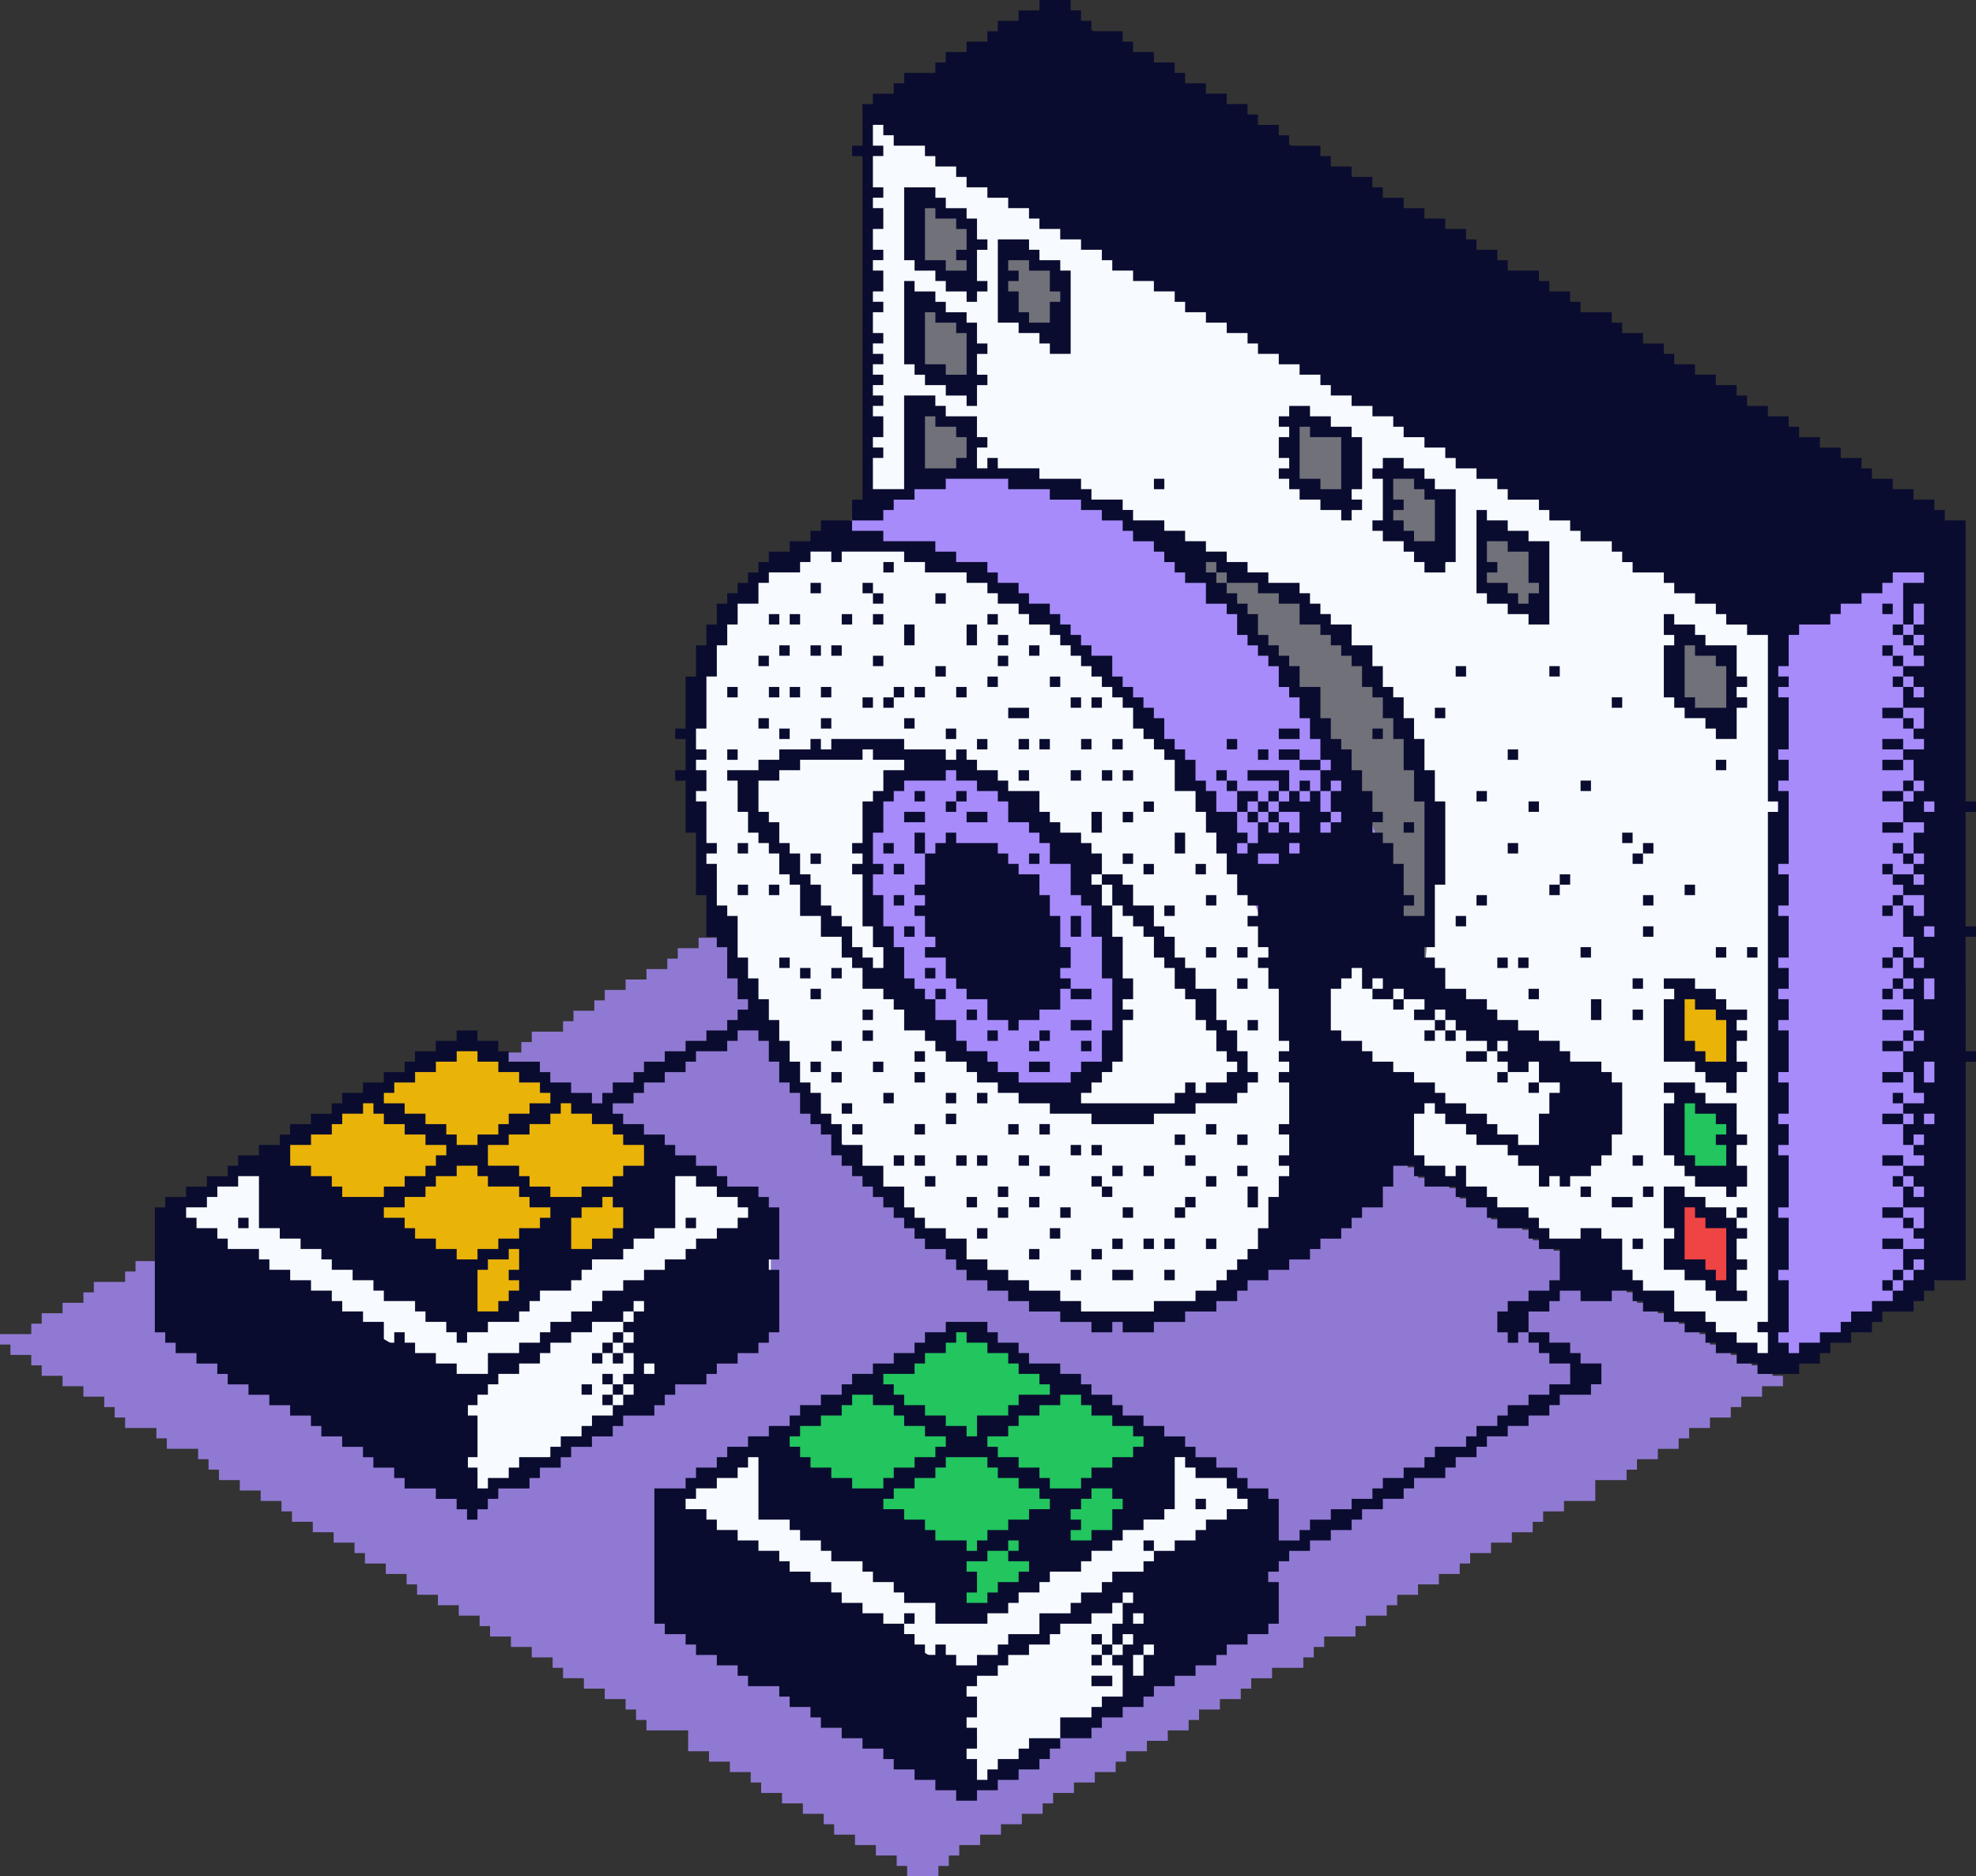 <svg xmlns="http://www.w3.org/2000/svg" xmlns:xlink="http://www.w3.org/1999/xlink" width="196.145" height="186.218" data-name="Layer 2"><rect width="100%" height="100%" fill="#333333" stroke="none"/><defs><linearGradient id="a" x1="46.473" x2="56.456" y1="117.189" y2="117.189" gradientUnits="userSpaceOnUse"><stop offset=".37" stop-color="#f7fbff"/><stop offset=".629" stop-color="#0a0c2f"/></linearGradient><linearGradient xlink:href="#a" id="b" x1="36.489" x2="46.473" y1="120.356" y2="120.356"/><linearGradient xlink:href="#a" id="c" x1="95.868" x2="105.852" y1="145.84" y2="145.84"/><linearGradient xlink:href="#a" id="d" x1="85.885" x2="95.868" y1="149.008" y2="149.008"/></defs><g data-name="Layer 1"><path fill="#a78bfa" fill-rule="evenodd" d="M175.949 136.539v-1.035h-2.07v-1.035h-2.07v-1.035h-2.07v-1.035h-1.035v-1.035h-2.07v-1.035h-2.07v-1.035h-2.07v-1.035h-1.035v-1.035h-2.07v-1.035h-2.07v-1.035h-2.07v-1.035h-1.035v-1.035h-2.07v-1.035h-1.035v-1.035h-3.105v-2.07h-3.105v-1.035h-1.035v-1.035h-3.105v-1.035h-1.035v-1.035h-1.035v-1.035h-3.105v-1.035h-2.07v-1.035h-1.035v-1.035h-2.07v-1.035h-1.035v-1.035h-2.07v-1.035h-2.07v-1.035h-2.07v-1.035h-1.035v-1.035h-2.07v-1.035h-1.035v-1.035h-3.105v-1.035h-1.035v-1.035h-2.069v-1.035h-2.07v-1.035h-1.035v-1.035h-2.07v-1.035h-2.07v-1.035h-1.035v-1.035h-3.105v-1.035h-1.035v-1.035h-2.07v-1.035H97.29v-1.035h-2.07v-1.035h-2.07v-1.035h-2.07v-1.035h-1.035v-1.035h-2.07v-1.035H86.94v-1.035h-1.035v1.035H84.87v1.035h-3.105v1.035H80.73v1.035h-2.07v1.035h-2.07v1.035h-2.07v1.035h-1.035v1.035h-2.07v1.035h-2.07v1.035h-2.07v1.035H66.24v1.035h-2.07v1.035H62.1v1.035h-2.07v1.035h-1.035v1.035h-2.07v1.035H55.89v1.035h-3.105v1.035H51.75v1.035h-2.07v1.035h-2.07v1.035h-1.035v1.035h-2.07v1.035H41.4v1.035h-1.035v1.035H39.33v1.035h-2.07v1.035h-2.07v1.035h-1.035v1.035H31.05v1.035h-1.035v1.035h-2.07v1.035h-2.07v1.035H24.84v1.035h-2.07v1.035H20.7v1.035h-2.07v1.035h-1.035v1.035h-2.07v1.035h-2.07v1.035H12.42v1.035H9.315v1.035H8.28v1.035H6.21v1.035H4.14v1.035H3.105v1.035H0v1.035h1.035v1.035h2.07v1.035H4.14v1.035h2.07v1.035h2.07v1.035h2.07v1.035h1.035v1.035h1.035v1.035h3.105v1.035h1.035v1.035h3.105v1.035H20.7v1.035h1.035v1.035h2.07v1.035h2.07v1.035h2.07v1.035h1.035v1.035h2.07v1.035h2.07v1.035h2.07v1.034h1.035v1.035h2.07v1.035h2.07v1.035H41.4v1.035h2.07v1.035h2.07v1.035h2.07v1.035h1.035v1.035h2.07v1.035h2.07v1.035h2.07v1.035h1.035v1.035h2.07v1.035h2.07v1.035h2.07v1.035h1.035v1.035h1.035v1.035h4.14v2.07h2.07v1.035h2.07v1.035h2.07v1.035h1.035v1.035h2.07v1.035h2.07v1.035h2.07v1.035H82.8v1.035h2.07v1.035h2.07v1.035h2.07v1.035h1.035v1.035h3.105v-1.035h1.035v-1.035h1.035v-1.035h2.07v-1.035h2.07v-1.035h2.07v-1.035h2.07v-1.035h1.035v-1.035h2.07v-1.035h2.07v-1.035h2.07v-1.035h1.035v-1.035h2.069v-1.035h2.07v-1.035h2.07v-1.035h1.035v-1.035h2.07v-1.035h2.07v-1.035h1.035v-1.035h2.07v-1.035h3.105v-1.035h1.035v-1.035h1.035v-1.035h3.105v-1.035h1.035v-1.035h2.07v-1.035h1.035v-1.035h2.07v-1.035h2.07v-1.035h2.07v-1.035h1.035v-1.035h2.07v-1.034h2.07v-1.035h2.07v-1.035h1.035v-1.035h2.07v-1.035h3.105v-2.07h3.105v-1.035h1.035v-1.035h2.07v-1.035h2.07v-1.035h1.035v-1.035h2.07v-1.035h2.07v-1.035h1.035v-1.035h2.07v-1.035h2.07v-1.035h-1.035z" opacity=".8"/><path fill="#f7fbff" d="M86.264 11.078v72.903l90.192 52.074V63.152L86.264 11.078z"/><path fill="#0a0c2f" d="M194.495 52.735 104.303.664 86.264 11.078l90.192 52.074 18.039-10.417z"/><path fill="#ef4444" d="M166.23 118.338v6.603l5.718 3.301v-6.602l-5.718-3.302z"/><path fill="#22c55e" d="M166.23 107.924v6.602l5.718 3.302v-6.603l-5.718-3.301z"/><path fill="#eab308" d="M166.23 97.506v6.603l5.718 3.302v-6.603l-5.718-3.302z"/><path fill="#f7fbff" d="M90.775 74.775v6.603l5.718 3.301v-6.603l-5.718-3.301z"/><path fill="#71717a" d="M90.772 18.89v6.603l5.718 3.301v-6.603l-5.718-3.301zm0 10.414v6.603l5.718 3.302v-6.603l-5.718-3.302zm0 10.415v6.603l5.718 3.301V43.02l-5.718-3.301zm9.022-15.622V30.7l5.719 3.301v-6.602l-5.719-3.302zm28.473 16.438v6.603l5.718 3.301v-6.602l-5.718-3.302zm9.491 5.479v6.603l5.718 3.302v-6.603l-5.718-3.302zm9.49 5.48v6.603l5.719 3.301v-6.603l-5.719-3.301zm18.982 10.958v6.603l5.718 3.302v-6.603l-5.718-3.302z"/><path fill="#0a0c2f" d="M16.376 120.348v11.574l30.069 17.36.003-11.575-30.072-17.359z"/><path fill="#f7fbff" d="M46.445 137.708v11.574l30.07-17.36v-11.574l-30.07 17.36zm-30.069-17.36 30.069 17.36 30.07-17.36-30.07-17.36-30.069 17.36z"/><path fill="#0a0c2f" d="m46.445 131.922 20.047-11.574-20.047-11.574v23.148z"/><path fill="#f7fbff" d="m26.399 120.348 20.046 11.574v-23.148l-20.046 11.574z"/><path fill="#0a0c2f" d="M36.489 108.742v11.129l9.984 5.764v-11.129l-9.984-5.764z"/><path fill="#eab308" d="m56.456 108.742-9.983-5.764-9.984 5.764 9.984 5.764 9.983-5.764z"/><path fill="url(#a)" d="M46.473 114.506v11.129l9.983-5.764v-11.129l-9.983 5.764z"/><path fill="#0a0c2f" d="M46.468 114.506v5.842l9.983 5.764v-5.842l-9.983-5.764z"/><path fill="#eab308" d="m66.435 114.506-9.984-5.764-9.983 5.764 9.983 5.764 9.984-5.764z"/><path fill="#eab308" d="M56.451 120.27v5.842l9.984-5.764v-5.842l-9.984 5.764z"/><path fill="#0a0c2f" d="M26.506 114.564v5.821l9.983 5.764v-5.821l-9.983-5.764z"/><path fill="#eab308" d="m46.473 114.564-9.984-5.764-9.983 5.764 9.983 5.764 9.984-5.764z"/><path fill="url(#b)" d="M36.489 120.328v5.821l9.984-5.764v-5.821l-9.984 5.764z"/><path fill="#0a0c2f" d="M36.489 120.328v5.842l9.984 5.763v-5.842l-9.984-5.763z"/><path fill="#eab308" d="m56.456 120.328-9.983-5.764-9.984 5.764 9.984 5.763 9.983-5.763z"/><path fill="#eab308" d="M46.473 126.091v5.842l9.983-5.763v-5.842l-9.983 5.763z"/><circle cx="131.36" cy="110.043" r="2.478" fill="#0a0c2f"/><circle cx="104.303" cy="94.395" r="2.478" fill="#0a0c2f"/><path fill="#71717a" d="M142.388 83.903c0-9.07-6.414-20.124-14.325-24.692a17.21 17.21 0 0 0-2.089-1.03l-.002-.003-16.104-7.709 5.615 10.04c-1.112 1.692-1.746 4.005-1.746 6.853 0 9.069 6.413 20.124 14.325 24.692 2.207 1.274 4.296 1.907 6.164 1.964l6.442 11.518 1.652-20.073v-.002c.043-.5.067-1.018.067-1.557z"/><path fill="#a78bfa" d="M140.768 102.781c0-19.046-13.469-42.262-30.084-51.855-8.615-4.973-16.378-5.298-21.862-1.812l-11.296 6.531 3.604 6.281a34.12 34.12 0 0 0-.529 6.117c0 19.046 13.469 42.262 30.083 51.855a35.537 35.537 0 0 0 5.113 2.446l3.925 6.84 11.989-6.932.006-.049c5.582-3.038 9.051-9.762 9.051-19.421z"/><path fill="#f7fbff" d="M68.611 75.019c0 19.046 13.469 42.262 30.083 51.854 16.615 9.592 30.083 1.929 30.083-17.117s-13.469-42.262-30.083-51.854c-16.615-9.592-30.083-1.929-30.083 17.117z"/><path fill="#f7fbff" d="M73.411 77.719s11.279 20.952 25.193 28.985c13.914 8.033 25.193.105 25.193.105s-11.279-20.952-25.193-28.985c-13.914-8.033-25.193-.105-25.193-.105z"/><path fill="#a78bfa" d="M86.008 84.992c0 7.975 5.64 17.696 12.597 21.713 6.957 4.017 12.597.808 12.597-7.167s-5.64-17.696-12.597-21.713c-6.957-4.017-12.597-.808-12.597 7.167z"/><path fill="#0a0c2f" d="M92.306 88.628c0 3.987 2.82 8.848 6.298 10.856 3.478 2.008 6.298.404 6.298-3.584 0-3.987-2.82-8.848-6.298-10.856s-6.298-.404-6.298 3.584z"/><circle cx="158.251" cy="125.769" r="2.478" fill="#0a0c2f"/><path fill="#0a0c2f" d="M65.772 149v11.573l30.069 17.36.002-11.574L65.772 149z"/><path fill="#f7fbff" d="M95.841 166.36v11.573l30.069-17.36V149l-30.069 17.36z"/><path fill="#f7fbff" d="m65.772 149 30.069 17.36L125.91 149l-30.069-17.361L65.772 149z"/><path fill="#0a0c2f" d="m95.841 160.573 20.046-11.574-20.046-11.573v23.147z"/><path fill="#f7fbff" d="m75.795 149 20.046 11.573v-23.147L75.795 149z"/><path fill="#0a0c2f" d="M85.885 137.394v11.129l9.983 5.764v-11.129l-9.983-5.764z"/><path fill="#22c55e" d="m105.852 137.394-9.984-5.764-9.983 5.764 9.983 5.764 9.984-5.764z"/><path fill="url(#c)" d="M95.868 143.158v11.129l9.984-5.764v-11.129l-9.984 5.764z"/><path fill="#0a0c2f" d="M95.864 143.157V149l9.983 5.763v-5.842l-9.983-5.764z"/><path fill="#22c55e" d="m115.83 143.158-9.983-5.764-9.983 5.764 9.983 5.763 9.983-5.763z"/><path fill="#22c55e" d="M105.847 148.921v5.842L115.83 149v-5.843l-9.983 5.764z"/><path fill="#0a0c2f" d="M75.902 143.215v5.822l9.983 5.764v-5.822l-9.983-5.764z"/><path fill="#22c55e" d="m95.868 143.215-9.983-5.764-9.983 5.764 9.983 5.764 9.983-5.764z"/><path fill="url(#d)" d="M85.885 148.979v5.822l9.983-5.764v-5.822l-9.983 5.764z"/><path fill="#0a0c2f" d="M85.885 148.979v5.842l9.983 5.764v-5.842l-9.983-5.764z"/><path fill="#22c55e" d="m105.852 148.979-9.984-5.764-9.983 5.764 9.983 5.764 9.984-5.764z"/><path fill="#22c55e" d="M95.868 154.743v5.842l9.984-5.764v-5.842l-9.984 5.764z"/><path fill="#a78bfa" d="M176.456 63.152v72.903l18.039-10.417V52.735l-18.039 10.417z"/><path fill="#f7fbff" d="M159.264 107.521c-.052-.034-.098-.069-.157-.103l-21.926-12.659c-.019-.011-.031-.014-.049-.024-.642-.449-1.57-.432-2.607.167-1.936 1.118-3.506 3.823-3.506 6.042 0 .999.32 1.727.847 2.126.036.028.089.061.134.092.018.011.036.025.055.035.061.04.109.076.185.12l21.926 12.659a.594.594 0 0 0 .121.057c.641.436 1.562.414 2.589-.179 1.936-1.118 3.505-3.823 3.505-6.042 0-1.16-.431-1.953-1.117-2.291z"/><path fill="#0a0c2f" d="M160.381 109.812c0 2.219-1.569 4.924-3.505 6.042s-3.505.225-3.505-1.995c0-2.219 1.569-4.924 3.505-6.042 1.936-1.118 3.505-.225 3.505 1.995z"/><g fill="#0a0c2f"><path d="M76.322 60.945h1.033v1.033h-1.033zm11.363 8.263h1.033v1.033h-1.033zm-7.231 36.154h1.033v1.033h-1.033zm6.198-44.417h1.033v1.033h-1.033zm14.461 15.494h1.033v1.033h-1.033zm0-3.099h1.033v1.033h-1.033zm-1.033-3.099h2.066v1.033h-2.066zm-9.297-2.066h1.033v1.033h-1.033zm8.264-3.099h1.033v1.033h-1.033zM79.421 96.065h1.033v1.033h-1.033zm-4.132-24.791h1.033v1.033h-1.033zm23.758-8.263h1.033v1.033h-1.033zm-9.296 8.263h1.033v1.033h-1.033zm14.461-4.132h1.033v1.033h-1.033zm-15.494 1.033h1.033v1.033h-1.033zm19.626 1.033h1.033v1.033h-1.033zm-32.022-1.033h1.033v1.033h-1.033zm10.33-3.099h1.033v1.033h-1.033zm22.725 11.363h1.033v1.033h-1.033zm-6.198-3.099h1.033v1.033h-1.033zm-24.791-5.165h1.033v1.033h-1.033zm19.626-7.23h1.033v1.033h-1.033zm4.132 3.098h1.033v1.033h-1.033zm6.198 16.528h1.033v2.066h-1.033zm-2.066-4.132h1.033v1.033h-1.033zm1.033-3.099h1.033v1.033h-1.033zm-1.033-4.132h1.033v1.033h-1.033zm-25.824-5.165h1.033v1.033h-1.033zm2.066 0h1.033v1.033H82.52zm-10.33 10.33h1.033v1.033H72.19zm21.692-2.066h1.033v1.033h-1.033zm-8.263-14.461h1.033v1.033h-1.033zm12.395 9.296h1.033v1.033h-1.033zm-5.165-1.033h1.033v1.033h-1.033zm0-7.23h1.033v1.033h-1.033zM77.355 72.307h1.033v1.033h-1.033zm8.264-3.099h1.033v1.033h-1.033zM73.223 87.802h1.033v1.033h-1.033zm10.33-26.857h1.033v1.033h-1.033zM110.41 73.34h1.033v1.033h-1.033zm-33.055-9.297h1.033v1.033h-1.033zm4.132 4.132h1.033v1.033h-1.033zm15.494 5.165h1.033v1.033h-1.033zm-15.494-2.066h1.033v1.033h-1.033zm14.461-9.296h1.033v2.066h-1.033zM73.223 83.67h1.033v1.033h-1.033zm3.099 4.132h1.033v1.033h-1.033zm1.033 7.23h1.033v1.033h-1.033zm10.33-39.252h1.033v1.033h-1.033zm-7.231 2.066h1.033v1.033h-1.033zM72.19 68.175h1.033v1.033H72.19zm22.725 0h1.033v1.033h-1.033zm-5.164-6.197h1.033v2.066h-1.033zm-11.363-1.033h1.033v1.033h-1.033zm8.264-2.066h1.033v1.033h-1.033zm-11.363 6.197h1.033v1.033h-1.033zm49.582 14.462h1.033v1.033h-1.033zm-1.033 0h1.033v-1.033h-2.066v2.066h1.033v-1.033zm2.066 1.033h1.033v1.033h-1.033zm-14.461 4.132h1.033v1.033h-1.033zm10.329-7.231h1.033v1.033h-1.033zm30.989 55.78v1.033h1.033v1.033h2.066v2.066h-2.066v1.033h-2.066v1.033h-2.066v1.033h-1.033v1.033h-2.066v1.033h-1.033v1.033h-3.099v1.033h-1.033v1.033h-2.066v1.033h-2.066v1.033h-1.033v1.033h-2.066v1.033h-2.066v1.033h-2.066v1.033h-1.033v1.033h-2.066v-4.132h-1.033v-1.033h-2.066v-1.033h-1.033v-1.033h-2.066v-1.033h-2.066v-1.033h-1.033v-1.033h-2.066v-1.033h-2.066v-1.033h-2.066v-1.033h-1.033v-1.033h-2.066v-1.033h-1.033v-1.033h-2.066v-1.033h-3.099v-1.033h-1.033v-1.033h-2.066v-1.033h-1.033v-1.033H93.88v1.033h-2.066v1.033h-1.033v1.033h-2.066v1.033h-2.066v1.033h-2.066v1.033H83.55v1.033h-2.066v1.033h-2.066v1.033h-1.033v1.033h-2.066v1.033h-2.066v1.033h-2.066v1.033h-1.033v1.033h-2.066v1.033h-1.033v1.033h-3.099v13.428h1.033v1.033h2.066v1.033h1.033v1.033h2.066v1.033h2.066v1.033h1.033v1.033h3.099v1.033h1.033v1.033h2.066v1.033h1.033v1.033h2.066v1.033h2.066v1.033h2.066v1.033h1.033v1.033h2.066v1.033h2.066v1.033h2.066v1.033h2.066v-1.033h2.066v-1.033h2.066v-1.033h2.066v-1.033h1.033v-1.033h1.033v-1.033h-3.099v1.033h-1.033v1.033h-2.066v1.033h-1.033v1.033h-1.033v-2.066h-1.033v-1.033h1.033v-2.066h-1.033v-1.033h1.033v-2.066h-1.033v-1.033h1.033v-1.033h2.066v-1.033h1.033v-1.033h2.066v-1.033h2.066v-1.033h1.033v-1.033h3.099v-1.033h2.066v-1.033h1.033v-1.033h1.033v1.033h-1.033v2.066h-1.033v2.066h1.033v-1.033h1.033v1.033h-1.033v1.033h-1.033v1.033h1.033v3.099h-2.066v1.033h-1.033v1.033h-3.099v2.066h3.099v-1.033h1.033v-1.033h2.066v-1.033h2.066v-1.033h1.033v-1.033h2.066v-1.033h2.066v-1.033h2.066v-1.033h1.033v-1.033h2.066v-1.033h2.066v-1.033h1.033v-4.132h-1.033v-1.033h1.033v-1.033h1.033v-1.033h2.066v-1.033h2.066v-1.033h2.066v-1.033h1.033v-1.033h2.066v-1.033h2.066v-1.033h1.033v-1.033h3.099v-1.033h1.033v-1.033h2.066v-1.033h1.033v-1.033h2.066v-1.033h2.066v-1.033h2.066v-1.033h1.033v-1.033h3.099v-1.033h1.033v-2.066h-2.066v-1.033h-1.033v-1.033h-2.066v-1.033h-2.066v1.033h1.033zm-47.516 5.165h2.066v1.033h1.033v1.033h2.066v1.033h2.066v1.033h1.033v1.033h-1.033v1.033h-2.066v1.033h-2.066v1.033h-1.033v1.033h-3.099v-1.033h-1.033v-1.033h-2.066v-1.033h-2.066v-1.033h-1.033v-1.033h2.066v-1.033h1.033v-1.033h2.066v-1.033h2.066v-1.033zm1.033 12.395v-1.033h1.033v-1.033h1.033v-1.033h2.066v1.033h1.033v1.033h-1.033v2.066h-2.066v1.033h-2.066v-1.033h1.033v-1.033h-1.033zm-10.33 5.165v-1.033h2.066v-1.033h2.066v-1.033h1.033v1.033h-1.033v1.033h2.066v1.033h-1.033v1.033h-2.066v1.033h-1.033v1.033h-2.066v-1.033h1.033v-2.066h-1.033zm4.132-5.165v1.033h-2.066v1.033h-1.033v1.033h-1.033v-1.033h-3.099v-1.033h-1.033v-1.033H89.75v-1.033h-2.066v-1.033h1.033v-1.033h2.066v-1.033h2.066v-1.033h1.033v-1.033h4.132v1.033h1.033v1.033h2.066v1.033h2.066v1.033h1.033v1.033h-2.066v1.033h-2.066zm-12.395-14.461h3.099v-1.033h1.033v-1.033h2.066v-1.033h1.033v-1.033h1.033v1.033h2.066v1.033h2.066v1.033h1.033v1.033h2.066v1.033h1.033v1.033h-3.099v1.033h-1.033v1.033h-3.099v2.066h-1.033v-1.033h-2.066v-1.033h-2.066v-1.033h-2.066v-1.033h-1.033v-1.033h-1.033v-1.033zm-9.297 6.197h1.033v-1.033h2.066v-1.033h2.066v-1.033h1.033v-1.033h2.066v1.033h2.066v1.033h1.033v1.033h2.066v1.033h2.066v1.033H92.85v1.033h-2.066v1.033h-2.066v1.033h-1.033v1.033h-3.099v-1.033H82.52v-1.033h-2.066v-1.033h-1.033v-1.033h-1.033v-1.033zm5.165 26.857H82.52v-1.033h-1.033v-1.033h-3.099v-1.033h-2.066v-1.033h-2.066v-1.033h-1.033v-1.033h-2.066v-1.033h-2.066v-1.033h-2.066v-4.132h-1.033v-1.033h1.033v-3.099h-1.033v-1.033h1.033v-1.033h1.033v1.033h2.066v1.033h1.033v1.033h2.066v1.033h2.066v1.033h2.066v1.033h1.033v1.033h1.033v1.033h1.033v2.066h1.033v-1.033h1.033v1.033h1.033v1.033H82.52v1.033h-1.033v2.066h1.033v1.033h-1.033v1.033h1.033v1.033h1.033v1.033zm1.033-4.132h-1.033v-1.033h1.033v1.033zm27.89-5.164h1.033v1.033h-1.033v-1.033zm2.066 4.132h-1.033v2.066h-1.033v-2.066h1.033v-1.033h1.033v1.033zm9.296-14.462h-2.066v1.033h-2.066v1.033h-1.033v1.033h-2.066v1.033h-2.066v1.033h-1.033v1.033h-3.099v1.033h-1.033v1.033h-2.066v1.033h-1.033v1.033h-3.099v2.066h-3.099v1.033h-1.033v1.033H96.98v1.033h-2.066v-1.033h-1.033v-1.033h-1.033v1.033h-1.033v-1.033h-1.033v-1.033h-1.033v-1.033h-2.066v-1.033h-2.066v-1.033h-2.066v-1.033h-1.033v-1.033h-2.066v-1.033h-2.066v-1.033h-1.033v-1.033h-2.066v-1.033h-2.066v-1.033h-2.066v-1.033h-1.033v-1.033h-2.066v-1.033h1.033v-1.033h2.066v-1.033h2.066v-1.033h1.033v-1.033h1.033v6.198h3.099v1.033h1.033v1.033h2.066v1.033h1.033v1.033h3.099v1.033h1.033v1.033h2.066v1.033h1.033v1.033h3.099v2.066h5.165v-1.033h2.066v-1.033h1.033v-1.033h2.066v-1.033h1.033v-1.033h3.099v-1.033h1.033v-1.033h2.066v-1.033h1.033v-1.033h2.066v-1.033h2.066v-1.033h1.033v-5.165h1.033v1.033h1.033v1.033h3.099v1.033h1.033v1.033h1.033v1.033zm-3.099-73.34h1.033v1.033h-1.033zm6.198-2.066h2.066v1.033h-2.066zm2.066 1.033h2.066v1.033h-2.066zm-3.099 3.099h1.033v1.033h-1.033zm1.033-6.198h2.066v1.033h-2.066zm2.066 5.165h1.033v1.033h-1.033zm-5.165-1.033v1.033h3.099v1.033h1.033v-2.066h-4.132z"/><path d="M108.344 162.175h1.033v1.033h-1.033zm0 4.131h2.066v1.033h-2.066zm16.527-91.933h1.033v1.033h-1.033zm-44.417 87.802h1.033v1.033h-1.033zm-1.033 3.098h2.066v1.033h-2.066zm28.923-1.032h1.033v1.033h-1.033zm10.329-15.495h1.033v1.033h-1.033zm-9.296 14.462h1.033v1.033h-1.033zm-27.89-2.066h1.033v1.033h-1.033zm-3.099-2.066h1.033v1.033h-1.033zm35.121-6.198h1.033v1.033h-1.033zm-23.758 7.231h1.033v1.033h-1.033zm-11.363 2.066h1.033v2.066h-1.033zm1.033-1.033h1.033v1.033h-1.033zm44.417-80.571h1.033v1.033h-1.033zm-1.033 16.527h1.033v1.033h-1.033zm-99.164 23.758h1.033v1.033h-1.033zm96.065-26.857h1.033v1.033h-1.033zm-51.648 26.857h1.033v1.033h-1.033zm54.747-26.857h1.033v1.033h-1.033zm-4.132-8.263h1.033v1.033h-1.033zm1.033 3.098h1.033v1.033h-1.033zm-6.197-3.098h1.033v1.033h-1.033zm8.263-12.396h1.033v1.033h-1.033zm-10.329 7.231h1.033v1.033h-1.033zm2.066-1.033h1.033v1.033h-1.033zm2.066 10.329h1.033V90.9h-1.033zm1.032-7.23h1.033v2.066h-1.033zm-5.164-6.198h1.033v1.033h-1.033zm-81.604 55.78h1.033v2.066h-1.033zm29.956 6.198h1.033v1.033h-1.033zm-28.923-4.132h1.033v1.033h-1.033zm-2.066-4.132h1.033v1.033h-1.033zm2.066 6.198h1.033v1.033h-1.033zm-1.033-1.033h1.033v1.033h-1.033zm28.923-1.033h1.033v1.033h-1.033zm1.033-1.033h1.033v1.033h-1.033zm1.033-1.033h1.033v1.033h-1.033zm-3.099 5.165h1.033v1.033h-1.033zm2.066-1.033h1.033v1.033h-1.033zm1.033 1.033h1.033v1.033h-1.033zm0-3.099h1.033v1.033h-1.033zm47.516-10.33h1.033v1.033h-1.033zm48.549-6.198h1.033v1.033h-1.033zm9.297-47.516h1.033v1.033h2.066v1.033h1.033v1.033h2.066v-3.099h1.033v-1.033h-1.033v-1.033h1.033v-1.033h-1.033v-3.099h-3.099V63.01h-1.033v-1.033h-2.066v-1.033h-1.033v2.066h1.033v1.033h-1.033v5.165h1.033v1.033zm1.032-6.198h1.033v1.033h2.066v1.033h1.033v4.132h-3.099v-1.033h-1.033v-5.165zm0 23.759h1.033v1.033h-1.033zm3.099 6.197h1.033v1.033h-1.033zm0-18.593h1.033v1.033h-1.033zm-12.395 23.758h1.033v2.066h-1.033zm-1.033-5.165h1.033v1.033h-1.033zm-76.439 4.132h1.033v1.033h-1.033zm81.604-13.428h1.033v1.033h-1.033zm-5.165-7.231h1.033v1.033h-1.033zm5.165 22.725h1.033v1.033h-1.033zm-2.066 18.593h2.066v1.033h-2.066zm2.066 4.132h1.033v1.033h-1.033zm1.033-5.165h1.033v1.033h-1.033zm0-28.923h1.033v1.033h-1.033zm0 3.099h1.033v1.033h-1.033zm-11.363-12.395h1.033v1.033h-1.033zm8.264-10.33h1.033v1.033h-1.033zm1.033 13.429h1.033v1.033h-1.033zm1.033 32.021h1.033v1.033h-1.033zm0-17.56h1.033v1.033h-1.033zm-8.264-9.296h1.033v1.033h-1.033zm-39.252-40.286h1.033v1.033h-1.033zm-9.297-21.692h-2.066v-1.033h-1.033v-1.033h-3.099v8.264h2.066v1.033h2.066v1.033h1.033v1.033h2.066v-8.264h-1.033v-1.033zm0 4.132h-1.033v2.066h-2.066v-1.033h-1.033v-2.066h-1.033V27.89h1.033v-1.033h-1.033v-1.033h2.066v1.033h2.066v2.066h1.033v1.033zm48.549 36.153h1.033v1.033h-1.033zm-19.626-23.758h-2.066v-1.033h-2.066v-1.033h-2.066v1.033h-1.033v1.033h1.033v1.033h-1.033v2.066h1.033v1.033h-1.033v1.033h1.033v1.033h1.033v1.033h2.066v1.033h2.066v1.033h1.033v-1.033h1.033v-1.033h-1.033v-1.033h1.033v-5.165h-1.033v-1.033zm-1.033 6.198h-2.066v-1.033h-2.066v-5.165h1.033v1.033h3.099v5.165zM96.981 21.692h-1.033v-1.033h-2.066v-1.033h-1.033v-1.033H89.75v7.231h1.033v1.033h2.066v1.033h1.033v1.033h2.066v1.033h1.033v-1.033h1.033V27.89h-1.033v-3.099h1.033v-1.033h-1.033v-2.066zm-1.033 3.099h-1.033v1.033h1.033v1.033h-2.066v-1.033h-2.066v-5.165h1.033v1.033h2.066v1.033h1.033v2.066zm46.483 76.439h1.033v1.033h-1.033zm0-30.989h1.033v1.033h-1.033zm-1.033 32.022h1.033v1.033h-1.033zm-3.098-3.099h1.033v1.033H138.3zM96.981 32.022h-1.033v-1.033h-2.066v-1.033h-1.033v-1.033h-2.066V27.89H89.75v8.264h1.033v1.033h1.033v1.033h2.066v1.033h2.066v1.033h1.033V38.22h1.033v-1.033h-1.033v-2.066h1.033v-1.033h-1.033v-2.066zm-1.033 5.165h-2.066v-1.033h-2.066v-5.165h1.033v1.033h2.066v1.033h1.033v4.132zm52.681 57.845h1.033v1.033h-1.033zm1.033-20.659h1.033v1.033h-1.033zm2.066 23.758h1.033v1.033h-1.033zm-1.033-3.099h1.033v1.033h-1.033zm-1.033-11.362h1.033v1.033h-1.033zm-5.165-35.121h-2.066v-1.033h-1.033v-1.033h-2.066V45.45h-2.066v1.033h-1.033v1.033h1.033v4.132h-1.033v1.033h1.033v1.033h2.066v1.033h1.033v1.033h1.033v1.033h2.066V55.78h1.033v-7.231zm-2.066 5.165h-2.066v-1.033h-1.033v-1.033h-1.033v-1.033h1.033v-1.033h-1.033v-2.066h2.066v1.033h1.033v1.033h1.033v4.132zm7.231 7.231h2.066v1.033h2.066v-8.264h-2.066v-1.033h-2.066v-1.033h-2.066v-1.033h-1.033v8.264h1.033v1.033h2.066v1.033zm-2.066-3.099v-1.033h1.033V55.78h-1.033v-2.066h2.066v1.033h2.066v3.099h1.033v1.033h-1.033v1.033h-1.033v-1.033h-1.033v-1.033h-2.066zm-3.099 8.263h1.033v1.033h-1.033zm2.066 12.396h1.033v1.033h-1.033zM144.497 90.9h1.033v1.033h-1.033zm-1.033 11.363h1.033v1.033h-1.033zm3.099-13.429h1.033v1.033h-1.033zm41.319-21.692h1.033v1.033h-1.033zm0-5.164h1.033v1.033h-1.033zm-1.033 8.263h2.066v1.033h-2.066zm1.033-5.165h1.033v1.033h-1.033zm1.033-2.065h1.033v1.033h-1.033zm-2.066 1.032h1.033v1.033h-1.033zm2.066 7.231h1.033v1.033h-1.033zm0 6.198h1.033v1.033h-1.033zm-2.066-2.066h2.066v1.033h-2.066zm0-2.066h2.066v1.033h-2.066zm0 46.483h2.066v1.033h-2.066zm0-5.165h2.066v1.033h-2.066zm1.033 2.066h1.033v1.033h-1.033zm-1.033-56.812h1.033v1.033h-1.033zm0 40.285h2.066v1.033h-2.066zm0 26.857h1.033v1.033h-1.033z"/><path d="M196.145 80.571v-1.033h-1.033v-27.89h-2.066v-1.033h-1.033v-1.033h-2.066v-1.033h-2.066v-1.033h-2.066v-1.033h-1.033V45.45h-2.066v-1.033h-2.066v-1.033h-2.066v-1.033h-1.033v-1.033h-2.066v-1.033h-2.066v-1.033h-1.033v-1.033h-2.066v-1.033h-2.066v-1.033h-2.066V35.12h-1.033v-1.033h-2.066v-1.033h-2.066v-1.033h-1.033v-1.033h-3.099v-1.033h-1.033v-1.033h-2.066v-1.033h-1.033v-1.033h-3.099v-1.033h-1.033V24.79h-2.066v-1.033h-1.033v-1.033h-2.066v-1.033h-2.066v-1.033h-2.066v-1.033h-2.066v-1.033h-1.033v-1.033h-2.066v-1.033h-2.066v-1.033h-1.033V14.46h-3.099v-1.033h-1.033v-1.033h-2.066v-1.033h-1.033v-1.033h-2.066V9.295h-2.066V8.262h-2.066V7.229h-1.033V6.196h-2.066V5.163h-2.066V4.13h-1.033V3.097h-3.099V2.064h-1.033V1.031h-1.033V0h-3.099v1.033h-2.066v1.033h-2.066v1.033H98.01v1.033h-2.066v1.033h-2.066v1.033h-1.033v1.033h-3.099v1.033h-1.033v1.033h-2.066v1.033h-1.033v4.132h-1.033v1.033h1.033v34.088h-1.033v2.066h3.099v-1.033h1.033v-1.033h2.066V48.55h3.099v-1.033h6.198v1.033h4.132v1.033h3.099v1.033h2.066v1.033h2.066v1.033h1.033v1.033h2.066v1.033h1.033v1.033h1.033v1.033h1.033v1.033h2.066v2.066h2.066v1.033h1.033v2.066h1.033v1.033h1.033v1.033h1.033v1.033h1.033v2.066h1.033v1.033H129v2.066h1.033v2.066h1.033v2.066h1.033v1.033h-1.033v2.066h1.033v-1.033h1.033v1.033h-1.033v2.066h1.033v1.033h-1.033v1.033h-1.033v-1.033h1.033v-1.033h-1.033v-2.066h-1.033v1.033H129v-1.033h-1.033v1.033h-1.033v1.033H129v2.066h-1.033v-1.033h-1.033v1.033h-1.033v-1.033h-1.033v2.066h-1.033v1.033h-1.033v-1.033h1.033v-1.033h-1.033v-2.066h-2.066v-2.066h-1.033v-1.033h-1.033v-2.066h-1.033v-1.033h-1.033v-1.033h-1.033v-2.066h-1.033v-1.033h-1.033V69.21h-1.033v-1.033h-1.033v-1.033h-1.033v-2.066h-2.066v-1.033h-1.033v-1.033h-1.033v-1.033h-1.033v-1.033h-1.033v-1.033h-2.066V58.88h-1.033v-1.033h-2.066v-1.033H98.01v-1.033h-3.099v-1.033h-2.066v-1.033H87.68v-1.033h-3.099v-1.033h-3.099v1.033h-1.033v1.033h-2.066v1.033h-2.066v1.033h-1.033v1.033h-1.033v1.033h-1.033v1.033h-1.033v1.033h-1.033v2.066h-1.033v2.066h-1.033v3.099h-1.033v5.165H67.02v1.033h1.033v3.099H67.02v1.033h1.033v5.165h1.033v6.198h1.033v4.132h1.033v1.033h1.033v3.099h1.033v2.066h1.033v1.033h-1.033v1.033h-1.033v1.033h-2.066v1.033h-2.066v1.033h-2.066v1.033h-2.066v1.033h-1.033v1.033h-2.066v1.033h-1.033v1.033h-1.033v-1.033H56.69v-1.033h-2.066v-1.033h-1.033v-1.033h-3.099v-1.033h-1.033v-1.033h-2.066v-1.033h-2.066v1.033h-2.066v1.033h-2.066v1.033h-1.033v1.033h-2.066v1.033H36.03v1.033h-2.066v1.033h-1.033v1.033h-2.066v1.033h-2.066v1.033h-1.033v1.033H25.7v1.033h-2.066v1.033h-1.033v1.033h-2.066v1.033h-2.066v1.033h-2.066v1.033H15.37v12.396h1.033v1.033h1.033v1.033h2.066v1.033h2.066v1.033h1.033v1.033h2.066v1.033h2.066v1.033h2.066v1.033h2.066v1.033h1.033v1.033h2.066v1.033h2.066v1.033h1.033v1.033h2.066v1.033h1.033v1.033h3.099v1.033h2.066v1.033h1.033v1.033h1.033v-1.033h1.033v-1.033h1.033v-1.033h3.099v-1.033h1.033v-1.033h2.066v-1.033h1.033v-1.033h2.066v-1.033h2.066v-1.033h1.033v-1.033h3.099v-1.033h1.033v-1.033h1.033v-1.033h3.099v-1.033h1.033v-1.033h2.066v-1.033h2.066v-1.033h1.033v-1.033h1.033v-6.198h-1.033v-1.033h1.033v-5.165h-1.033v-1.033h-1.033v-1.033h-3.099v-1.033h-1.033v-1.033h-2.066v-1.033H67.02v-1.033h-1.033v-1.033h-2.066v-1.033h-2.066v-1.033h-1.033v-1.033h2.066v-1.033h1.033v-1.033h2.066v-1.033h2.066v-1.033h1.033v-1.033h3.099v-1.033h1.033v-1.033h2.066v1.033h1.033v2.066h1.033v2.066h1.033v1.033h1.033v2.066h1.033v1.033h1.033v1.033h1.033v2.066h1.033v1.033h1.033v1.033h1.033v1.033h1.033v1.033h1.033v1.033h1.033v1.033h1.033v1.033h1.033v1.033h1.033v1.033h2.066v1.033h1.033v1.033h1.033v1.033h2.066v1.033h2.066v1.033h2.066v1.033h3.099v1.033h3.099v1.033h2.066v-1.033h1.033v1.033h3.099v-1.033h3.099v-1.033h3.099v-1.033h2.066v-1.033h1.033v-1.033h2.066v-1.033h2.066v-1.033h2.066v-1.033h1.033v-1.033h2.066v-1.033h1.033v-1.033h1.033v-1.033h2.066v-2.066h1.033v-2.066h2.066v1.033h1.033v1.033h3.099v1.033h1.033v1.033h2.066v1.033h1.033v1.033h3.099v1.033h1.033v1.033h2.066v3.099h-1.033v1.033h-2.066v1.033h-2.066v1.033h-1.033v2.066h1.033v1.033h1.033v-1.033h1.033v-2.066h2.066v-1.033h1.033v-1.033h2.066v1.033h3.099v-1.033h2.066v1.033h1.033v1.033h2.066v1.033h2.066v1.033h2.066v1.033h1.033v1.033h2.066v1.033h2.066v1.033h4.132v-1.033h2.066v-1.033h1.033v-1.033h2.066v-1.033h2.066v-1.033h1.033v-1.033h3.099v-1.033h1.033v-1.033h1.033v-1.033h3.099v-21.692h1.033v-1.033h-1.033V92.97h1.033v-1.033h-1.033V80.574h1.033zm-158.042 27.89h1.033v-1.033h2.066v-1.033h2.066v-1.033h2.066v-1.033H47.4v1.033h2.066v1.033h2.066v1.033h2.066v1.033h1.033v1.033h-2.066v1.033h-2.066v1.033h-1.033v1.033H47.4v1.033h-2.066v-1.033h-1.033v-1.033h-2.066v-1.033h-2.066v-1.033h-2.066v-1.033zm13.428 9.296v1.033h1.033v1.033h2.066v1.033h-1.033v1.033h-2.066v1.033h-2.066v1.033h-2.066v1.033h-2.066v-1.033h-2.066v-1.033h-2.066v-1.033h-1.033v-1.033h-2.066v-1.033h2.066v-1.033h2.066v-1.033h1.033v-1.033h2.066v-1.033h2.066v1.033h1.033v1.033h3.099zm0 9.297v1.033h-1.033v1.033h-1.033v1.033h-2.066v-4.132h1.033v-1.033h2.066v-1.033h1.033v2.066h-1.033v1.033h1.033zm-22.725-13.428h2.066v-1.033h2.066v-1.033h1.033v-1.033h2.066v-1.033h1.033v1.033h1.033v1.033h2.066v1.033h2.066v1.033h2.066v1.033h-1.033v1.033h-1.033v1.033h-2.066v1.033h-2.066v1.033h-4.132v-1.033h-1.033v-1.033h-2.066v-1.033h-2.066v-2.066zm5.165 26.856h-1.033v-1.033h-1.033v-1.033h-3.099v-1.033H26.74v-1.033h-2.066v-1.033h-2.066v-1.033h-1.033v-1.033h-2.066v-1.033h-2.066v-10.33h1.033v1.033h1.033v1.033h2.066v1.033h2.066v1.033h1.033v1.033h3.099v1.033h1.033v1.033h1.033v1.033h2.066v1.033h-1.033v1.033h2.066v1.033h-1.033v1.033h1.033v1.033h-1.033v1.033h1.033v1.033h-1.033v1.033h1.033v1.033h1.033v1.033zm1.033-2.065h-1.033v-1.033h1.033v1.033zm27.89-7.231h-1.033v1.033h1.033v1.033h-1.033v1.033h1.033v2.066h-1.033v1.033h1.033v1.033h-1.033v1.033h-1.033v1.033h-2.066v1.033h-1.033v1.033h-2.066v1.033H54.63v1.033h-3.099v1.033h-1.033v1.033h-2.066v1.033h-1.033v-2.066h-1.033v-1.033h1.033v-4.132h-1.033v-1.033h1.033v-1.033h1.033v-1.033h1.033v-1.033h2.066v-1.033h2.066v-1.033h1.033v-1.033h2.066v-1.033h2.066v-1.033h3.099v-1.033h1.033v-1.033h1.033v1.033h-1.033v1.033zm2.066 5.165h-1.033v-1.033h1.033v1.033zm0-13.429v-1.033h2.066v-5.165h2.066v1.033h2.066v1.033h2.066v1.033h1.033v1.033h-1.033v1.033h-2.066v1.033h-2.066v1.033h-1.033v1.033h-2.066v1.033h-2.066v1.033h-2.066v1.033h-2.066v1.033h-1.033v1.033h-2.066v1.033H54.63v1.033h-1.033v1.033h-2.066v1.033h-3.099v2.066h-3.099v-1.033h-2.066v-1.033h-2.066v-1.033h-1.033v-1.033h-1.033v1.033h-1.033v-2.066h-2.066v-1.033H33.97v-1.033h-1.033v-1.033h-2.066v-1.033h-2.066v-1.033h-2.066v-1.033h-1.033v-1.033h-3.099v-1.033h-1.033v-1.033h-2.066v-1.033h-1.033v-1.033h2.066v-1.033h1.033v-1.033h2.066v-1.033h2.066v5.165h2.066v1.033h2.066v1.033h2.066v1.033h1.033v1.033h2.066v1.033h2.066v1.033h1.033v1.033h3.099v1.033h1.033v1.033H44.3v1.033h1.033v1.033h1.033v-1.033h2.066v-1.033h3.099v-1.033h1.033v-1.033h1.033v-1.033h3.099v-1.033h1.033v-1.033h1.033v-1.033h3.099v-1.033h1.033v-1.033h2.066zm-3.099-3.099v2.066h-1.033v1.033h-2.066v1.033h-2.066v-3.099h1.033v-1.033h2.066v-1.033h1.033v1.033h1.033zm0-7.23v1.033h2.066v2.066h-2.066v1.033h-1.033v1.033h-3.099v1.033H54.63v-1.033h-2.066v-1.033h-1.033v-1.033h-3.099v-2.066h2.066v-1.033h2.066v-1.033h2.066v-1.033h1.033v-1.033h1.033v1.033h2.066v1.033h2.066v1.033h1.033zm63.01-27.89h2.066v1.033h-2.066v-1.033zm3.099 19.626h-1.033v1.033h1.033v1.033h-1.033v1.033h1.033v4.132h-1.033v1.033h1.033v2.066h-1.033v1.033h1.033v1.033h-1.033v2.066h-1.033v3.099h-1.033v2.066h-1.033v1.033h-1.033v1.033h-1.033v1.033h-1.033v1.033h-2.066v1.033h-4.132v1.033h-7.231v-1.033h-2.066v-1.033h-3.099v-1.033h-2.066v-1.033h-2.066v-1.033h-2.066v-2.066h-2.066v-1.033h-2.066v-1.033h-1.033v-1.033h-1.033v-2.066h-2.066v-2.066h-2.066v-2.066h-2.066v-2.066h-1.033v-1.033h-1.033v-2.066h-1.033v-1.033h-1.033v-2.066h-1.033v-2.066h-1.033v-2.066H76.32v-2.066h-1.033v-2.066h-1.033v-2.066h-1.033V90.9h-1.033v-1.033h-1.033v-4.132h-1.033v-1.033h1.033v-1.033h-1.033v-4.132h-1.033v-1.033h1.033v-2.066h-1.033v-1.033h1.033v-1.033h-1.033v-2.066h1.033v-5.165h1.033v-3.099h1.033v-2.066h1.033V59.91h2.066v-2.066h1.033v-1.033h3.099v-1.033h1.033v-1.033h2.066v1.033h1.033v-1.033h6.198v1.033h2.066v1.033h4.132v1.033h2.066v1.033h1.033v1.033h2.066v1.033h1.033v1.033h2.066v1.033h1.033v1.033h1.033v1.033h1.033v1.033h1.033v1.033h1.033v1.033h1.033v1.033h1.033v1.033h1.033v2.066h1.033v1.033h1.033v1.033h1.033v1.033h1.033v3.099h2.066v2.066h1.033v2.066h1.033v2.066h1.033v2.066h1.033v2.066h1.033v1.033h1.033V90.9h-1.033v1.033h1.033v2.066h1.033v1.033h-1.033v1.033h1.033v2.066h1.033v5.165h1.033v1.033zm1.033-19.626h-1.033V83.67h1.033v1.033zM95.948 45.45h-1.033v1.033h-3.099v-5.165h1.033v1.033h2.066v1.033h1.033v2.066zm36.154 27.89v-2.066h-1.033v-3.099h-2.066v-2.066h-1.033v-1.033h-1.033v-1.033h-1.033V63.01h-1.033v-2.066h-1.033v-1.033h-1.033v-1.033h-1.033v-1.033h-1.033v-1.033h-1.033v-1.033h1.033v1.033h1.033v1.033h3.099v1.033h2.066v1.033h2.066v2.066h2.066v1.033h1.033v1.033h1.033v1.033h1.033v1.033h1.033v2.066h1.033v1.033h1.033v2.066h1.033v2.066h1.033v3.099h1.033v3.099h1.033v11.363h-2.066v-1.033h1.033v-1.033h-1.033v-3.099H138.3V83.67h-1.033v-1.033h-1.033v-1.033h1.033v-1.033h-1.033v-2.066h-1.033v-2.066h-1.033v-2.066h-1.033V73.34h-1.033zm6.198 33.055v-1.033h-2.066v-1.033h-1.033v-1.033h-2.066v-1.033h-1.033v-4.132h1.033v-1.033h1.033v-1.033h1.033v2.066h1.033v-1.033h1.033v1.033h-1.033v1.033h2.066v-1.033h1.033v1.033h2.066v1.033h-1.033v1.033h2.066v-1.033h1.033v1.033h1.033v1.033h1.033v1.033h2.066v1.033h1.033v-1.033h1.033v1.033h-1.033v1.033h1.033v1.033h2.066v-1.033h1.033v2.066h2.066v1.033h-1.033v2.066h-1.033v3.099h-2.066v-1.033h-2.066v-1.033h-1.033v-1.033h-2.066v-1.033h-2.066v-1.033h-1.033v-1.033h-2.066v-1.033H138.3zm37.186 24.791h-1.033v1.033h1.033v2.066h-1.033v-1.033h-2.066v-1.033h-2.066v-1.033h-1.033v-1.033h-3.099v-2.066h-3.099v-1.033h-1.033v-1.033h-1.033v-3.099h-2.066v-1.033h-2.066v1.033h-3.099v-1.033h-1.033v-1.033h-1.033v-1.033h-3.099v-1.033h-1.033v-1.033h-2.066v-2.066h-1.033v1.033h-1.033v-1.033h-2.066v-1.033h-1.033v-4.132h1.033v-1.033h1.033v1.033h1.033v1.033h2.066v1.033h1.033v1.033h3.099v1.033h1.033v1.033h2.066v2.066h1.033v-1.033h1.033v1.033h1.033v-1.033h2.066v-1.033h1.033v-1.033h1.033v-2.066h1.033v-5.165h-1.033v-1.033h-1.033v-1.033h-3.099v-1.033h-1.033v-1.033h-2.066v-1.033h-2.066v-1.033h-2.066v-1.033h-1.033v-1.033h-2.066V98.13h-2.066v-2.066h-1.033v-1.033h-1.033v-1.033h1.033V87.8h1.033v-8.264h-1.033v-3.099h-1.033v-3.099h-1.033v-2.066h-1.033v-2.066h-1.033v-1.033h-1.033v-2.066h-1.033v-2.066h-2.066v-2.066H132.1v-1.033h-1.033v-1.033h-1.033v-1.033h-1.033v-1.033h-3.099V56.81h-2.066v-1.033h-2.066v-1.033h-2.066v-1.033h-2.066v-1.033h-2.066v-1.033h-3.099v-1.033h-1.033v-1.033h-3.099v-1.033h-1.033v-1.033h-4.132V46.48h-4.132v-1.033h-1.033v1.033h-1.033v-2.066h1.033v-1.033h-1.033v-2.066h-3.099v-1.033h-1.033v-1.033h-3.099v9.297h-3.099v-3.099h1.033v-1.033h-1.033v-1.033h1.033v-2.066h-1.033v-1.033h1.033v-1.033h-1.033v-1.033h1.033v-1.033h-1.033V36.15h1.033v-1.033h-1.033v-1.033h1.033v-1.033h-1.033v-2.066h1.033v-1.033h-1.033v-1.033h1.033v-2.066h-1.033V25.82h1.033v-1.033h-1.033v-2.066h1.033v-2.066h-1.033v-1.033h1.033v-1.033h-1.033V15.49h1.033v-1.033h-1.033v-2.066h1.033v1.033h1.033v1.033h3.099v1.033h1.033v1.033h2.066v1.033h1.033v1.033h2.066v1.033h2.066v1.033h2.066v1.033h1.033v1.033h2.066v1.033h2.066v1.033h2.066v1.033h1.033v1.033h2.066v1.033h2.066v1.033h2.066v1.033h1.033v1.033h2.066v1.033h2.066v1.033h2.066v1.033h1.033v1.033h2.066v1.033h2.066v1.033h2.066v1.033h1.033v1.033h2.066v1.033h2.066v1.033h2.066v1.033h1.033v1.033h2.066v1.033h2.066v1.033h1.033v1.033h2.066v1.033h2.066v1.033h1.033v1.033h3.099v1.033h1.033v1.033h2.066v1.033h1.033v1.033h3.099v1.033h1.033v1.033h1.033v1.033h3.099v1.033h1.033v1.033h2.066v1.033h2.066v1.033h1.033v1.033h2.066v1.033h2.066v16.527h1.033v1.033h-1.033v50.615zm15.495-17.56h-1.033v1.033h1.033v1.033h-2.066v1.033h1.033v1.033h1.033v1.033h-1.033v-1.033h-1.033v2.066h2.066v2.066h-1.033v1.033h1.033v1.033h-2.066v2.066h1.033v-1.033h1.033v1.033h-1.033v1.033h-1.033v1.033h-1.033v1.033h-2.066v1.033h-2.066v1.033h-1.033v1.033h-2.066v1.033h-2.066v1.033h-1.033v-1.033h-1.033v-1.033h1.033v-5.165h-1.033v-1.033h1.033v-5.165h-1.033v-1.033h1.033v-5.165h-1.033v-1.033h1.033v-2.066h-1.033v-1.033h1.033v-3.099h-1.033v-1.033h1.033v-4.132h-1.033v-1.033h1.033v-2.066h-1.033v-1.033h1.033v-2.066h-1.033v-1.033h1.033V90.9h-1.033v-1.033h1.033v-3.099h-1.033v-1.033h1.033v-7.231h-1.033v-1.033h1.033v-2.066h-1.033v-1.033h1.033v-5.165h-1.033v-1.033h1.033v-1.033h-1.033v-1.033h1.033v-3.099h1.033v-1.033h3.099v-1.033h1.033V59.91h2.066v-1.033h2.066v-1.033h1.033v-1.033h3.099v1.033h-2.066v4.132h1.033V59.91h1.033v2.066h-1.033v1.033h1.033v1.033h-1.033v1.033h1.033v1.033h-2.066v1.033h1.033v1.033h1.033v1.033h-1.033v-1.033h-1.033v2.066h2.066v2.066h-1.033v1.033h1.033v1.033h-2.066v1.033h1.033v2.066h1.033v1.033h-1.033v1.033h-1.033v2.066h2.066v1.033h-1.033v2.066h1.033v1.033h-1.033v1.033h1.033v1.033h-1.033v-1.033h-2.066v1.033h1.033v1.033h2.066V90.9h-1.033v-1.033h-1.033v3.099h1.033v2.066h1.033v1.033h-1.033v-1.033h-1.033v2.066h1.033v1.033h-1.033v1.033h1.033v3.099h1.033v1.033h-1.033v1.033h-1.033v2.066h1.033v2.066h1.033v1.033h-2.066v1.033h1.033v1.033h-1.033v2.066h1.033v-1.033h1.033v1.033zm1.033-2.066h-1.033v-1.033h1.033v1.033zm0-4.132h-1.033v-2.066h1.033v2.066zm0-8.264h-1.033v-2.066h1.033v2.066zm0-6.198h-1.033v-1.033h1.033v1.033zm0-12.395h-1.033v-1.033h1.033v1.033z"/><path d="M186.849 78.505h2.066v1.033h-2.066zm0 44.417h2.066v1.033h-2.066zm1.033 3.099h1.033v1.033h-1.033zm1.033-5.165h1.033v1.033h-1.033zm-1.033-32.022h1.033v1.033h-1.033zm-1.033 21.693h2.066v1.033h-2.066zM173.42 93.999h1.033v1.033h-1.033zm15.495 8.264h1.033v1.033h-1.033zm-2.066 4.132h2.066v1.033h-2.066zm0-3.099h2.066v1.033h-2.066zm1.033 5.165h1.033v1.033h-1.033zm-1.033-26.857h2.066v1.033h-2.066zm-15.495 38.219h-2.066v-1.033h-2.066v-1.033h-2.066v4.132h1.033v1.033h-1.033v3.099h2.066v1.033h2.066v1.033h1.033v1.033h3.099v-1.033h-1.033v-2.066h1.033v-1.033h-1.033v-2.066h1.033v-1.033h-1.033v-1.033h-1.033v-1.033zm0 7.231h-1.033v-1.033h-1.033v-1.033h-2.066v-5.165h1.033v1.033h1.033v1.033h2.066v5.165zm0-27.89h-1.033v-1.033h-2.066v-1.033h-3.099v1.033h1.033v1.033h-1.033v6.198h3.099v1.033h1.033v1.033h2.066v1.033h1.033v-2.066h1.033v-1.033h-1.033v-2.066h1.033v-1.033h-1.033v-1.033h1.033v-1.033h-2.066v-1.033zm0 6.198h-2.066v-1.033h-1.033v-1.033h-1.033v-4.132h1.033v1.033h2.066v1.033h1.033v4.132zm1.033 4.132h-3.099v-1.033h-1.033v-1.033h-3.099v1.033h1.033v1.033h-1.033v5.165h1.033v1.033h1.033v1.033h1.033v1.033h3.099v1.033h1.033v-1.033h1.033v-2.066h-1.033v-2.066h1.033v-1.033h-1.033v-3.099zm-1.033 3.099h-1.033v1.033h1.033v2.066h-3.099v-1.033h-1.033v-5.165h1.033v1.033h2.066v1.033h1.033v1.033z"/><path d="M172.387 119.823h1.033v1.033h-1.033zm14.462-21.692h1.033v1.033h-1.033zm0-12.395h1.033v1.033h-1.033zm2.066-1.033h1.033v1.033h-1.033zm-1.033-1.033h1.033v1.033h-1.033zm-24.791 0h1.033v1.033h-1.033zm23.758 6.197h1.033V90.9h-1.033zm0 5.165h1.033v1.033h-1.033zm1.033 2.066h1.033v1.033h-1.033zm0-3.099h1.033v1.033h-1.033zm-33.055-7.23h1.033v1.033h-1.033zm-52.681 32.021h1.033v1.033h-1.033zm1.033-3.099h1.033v1.033h-1.033zm0-4.131h1.033v1.033h-1.033zm-1.033 12.395h1.033v1.033h-1.033zm2.066-2.066h1.033v1.033h-1.033zm-7.231-13.428h1.033v1.033h-1.033zm9.297 17.56h1.033v1.033h-1.033zm-7.231-6.198h1.033v1.033h-1.033zm1.033-8.263h1.033v1.033h-1.033zm1.033 3.098h1.033v1.033h-1.033zm-2.066 3.099h1.033v1.033h-1.033zm11.363 8.264h2.066v1.033h-2.066zm0-10.33h1.033v1.033h-1.033zm3.099 7.231h1.033v1.033h-1.033zm0-7.231h1.033v1.033h-1.033zm-2.066 4.132h1.033v1.033h-1.033zm-6.198 0h1.033v1.033h-1.033zm3.099-6.197h1.033v1.033h-1.033zm0 3.098h1.033v1.033h-1.033zm-2.066-3.098h1.033v1.033h-1.033zm3.099 4.131h1.033v1.033h-1.033zm1.033 5.165h1.033v1.033h-1.033zm-24.791-22.725h1.033v1.033h-1.033zm0 2.066h1.033v1.033h-1.033zm2.066 6.198h1.033v1.033h-1.033zm-3.099 3.099h1.033v1.033h-1.033zm4.132 3.098h1.033v1.033h-1.033zm-2.066-9.296h1.033v1.033h-1.033zm-4.132 1.033h1.033v1.033H82.52zm0-3.099h1.033v1.033H82.52zm0-7.231h1.033v1.033H82.52zm1.033 13.429h1.033v1.033h-1.033zm10.329 1.033h1.033v1.033h-1.033zm0-2.066h1.033v1.033h-1.033zm-3.099 6.197h1.033v1.033h-1.033zm6.198 7.231h1.033v1.033h-1.033zm0-7.231h1.033v1.033h-1.033zm-1.033 4.132h1.033v1.033h-1.033zm-1.033-4.132h1.033v1.033h-1.033zm-3.099 2.066h1.033v1.033h-1.033zm-1.033-12.395h1.033v1.033h-1.033zm0 2.066h1.033v1.033h-1.033zm0 5.165h1.033v1.033h-1.033zm15.495-13.429h2.066v1.033h-2.066zm-10.33 2.066h1.033v1.033h-1.033zm-4.132-4.132h1.033v1.033h-1.033zm6.198 6.198h1.033v1.033h-1.033zm4.132 3.099h2.066v1.033h-2.066zM89.751 80.571h2.066v1.033h-2.066zm-1.033 8.263h1.033v1.033h-1.033zm0-3.098h1.033v1.033h-1.033zm1.033 6.197h1.033v1.033h-1.033zm-2.066-8.263h1.033v1.033h-1.033zm15.494 18.593h1.033v1.033h-1.033zm-1.033 1.033h1.033v1.033h-1.033zm37.187-21.692h1.033v1.033h-1.033zm-3.099-9.297h1.033v1.033h-1.033zm15.494 35.121h1.033v1.033h-1.033zm-27.89-6.198h1.033v1.033h-1.033zM90.783 82.637h1.033v2.066h-1.033zm57.846 23.758h1.033v1.033h-1.033zm-3.099-2.066h2.066v1.033h-2.066z"/><path d="M106.278 97.098h-1.033v-1.033h1.033v-2.066h-1.033V90.9h-1.033v-2.066h-1.033v-2.065h-2.066v-1.033h-1.033v-1.033h-1.033V83.67h-4.132v-1.033h-1.033v1.033h-1.033v1.033h-1.033v3.099h-1.033v1.032h1.033v1.033h-1.033V90.9h1.033v2.066h1.033v1.033h-1.033v1.033h2.066v2.066h1.033v1.033h1.033v1.033h2.066v2.066h2.066v1.033h1.033v-1.033h2.066v-1.033h2.066v-2.066h1.033v-1.033z"/><path d="M123.838 104.329h-1.033v-2.066h-1.033v-1.033h-1.033v-3.099h-2.066v-2.066h-1.033v-1.033h-1.033v-2.066h-1.033v-1.033h-1.033v-2.066h-2.066v-2.066h-1.033v-1.033h-2.066v1.033h1.033v2.066h1.033V90.9h1.033v1.033h1.033v1.033h1.033v2.066h1.033v1.033h1.033v2.066h1.033v1.033h1.033v2.066h1.033v1.033h1.033v2.066h1.033v1.033h1.033v1.033h-1.033v1.033h-2.066v1.033h-1.033v-1.033h-1.033v1.033h-1.033v1.033h-9.297v-1.033h1.033v-1.033h1.033v-1.033h1.033v-1.033h1.033v-4.132h1.033v-1.033h-1.033v-1.033h1.033v-2.066h-1.033v-4.132h-1.033v-3.099h-1.033v-2.066h-1.033v-1.033h1.033v-2.066h-1.033v-1.033h-1.033v-1.033h-2.066v-1.033h-1.033V80.57h-1.033v-2.066h-3.099v-1.033h-1.033v-1.033H96.98v-1.033h-1.033v-1.033h-1.033v1.033h-1.033v-1.033h-4.132v-1.033h-7.231v1.033h-1.033v-1.033h-1.033v1.033h-3.099v1.033h-2.066v1.033h-3.099v1.033h1.033v3.099h1.033v2.066h1.033v1.033h1.033v1.033h1.033v2.066h1.033v1.033h1.033V90.9h2.066v2.066h2.066v2.066h1.033v1.033h1.033v2.066h2.066v1.033h1.033v1.033h1.033v2.066h2.066v1.033h1.033v1.033h1.033v1.033h2.066v1.033h1.033v1.033h2.066v1.033h2.066v1.033h3.099v1.033h4.132v1.033h6.198v-1.033h4.132v-1.033h4.132v-1.033h1.033v-1.033h1.033v-1.033h-1.033v-2.066zm-36.153-8.264h-1.033v-1.033h-1.033v-1.033h-1.033v-2.066h-1.033V90.9H82.52v-1.033h-1.033v-2.066h-1.033v-1.033h-1.033v-2.066h-1.033v-1.033h-1.033v-2.066h-1.033V80.57h-1.033v-3.099h2.066v-1.033h2.066v-1.033h6.198v-1.033h1.033v1.033h3.099v1.033h-2.066v2.066h-1.033v1.033h-1.033v4.132h-1.033v1.033h1.033v1.033h-1.033v1.033h1.033v5.165h1.033v2.066h1.033v2.066zm18.593 11.363h-5.165v-1.033h-2.066v-1.033h-1.033v-1.033h-2.066v-1.033h-1.033v-2.066h-2.066v-2.066h-1.033v-1.033h-1.033v-1.033H89.75v-3.099h-1.033v-2.066h-1.033v-3.099h-1.033v-2.066h1.033v-1.033h-1.033v-3.099h1.033v-3.099h1.033v-1.033h1.033v-1.033h4.132v-1.033h1.033v1.033h2.066v1.033h2.066v1.033h1.033v2.066h2.066v1.033h1.033v1.033h1.033v2.066h2.066v3.099h1.033v1.033h1.033v3.099h1.033v4.132h1.033v5.165h-1.033v3.099h-2.066v1.033h-1.033v1.033zm9.297 18.593h1.033v1.033h-1.033z"/><path d="M106.278 101.23h2.066v1.033h-2.066zm13.428 21.692h1.033v1.033h-1.033zm-2.066-8.264h1.033v1.033h-1.033zm5.165-2.065h1.033v1.033h-1.033zm0 3.098h1.033v1.033h-1.033zm-3.099-4.131h1.033v1.033h-1.033zm0 5.164h1.033v1.033h-1.033zm-4.131 6.198h1.033v1.033h-1.033zm1.032-10.329h1.033v1.033h-1.033zm0 7.23h1.033v1.033h-1.033zm1.033-1.033h1.033v1.033h-1.033zM94.915 78.505h1.033v1.033h-1.033zm1.033 2.066h2.066v1.033h-2.066zm-5.165-2.066h1.033v1.033h-1.033zm3.099 1.033h1.033v1.033h-1.033zm8.264 5.165h1.033v1.033h-1.033zm4.132 6.197h1.033v2.066h-1.033zm-25.824-6.197h1.033v1.033h-1.033zm12.395 13.428h1.033v1.033h-1.033zm30.989 19.626h1.033v2.066h-1.033zm-16.527-14.461h1.033v1.033h-1.033z"/></g></g></svg>